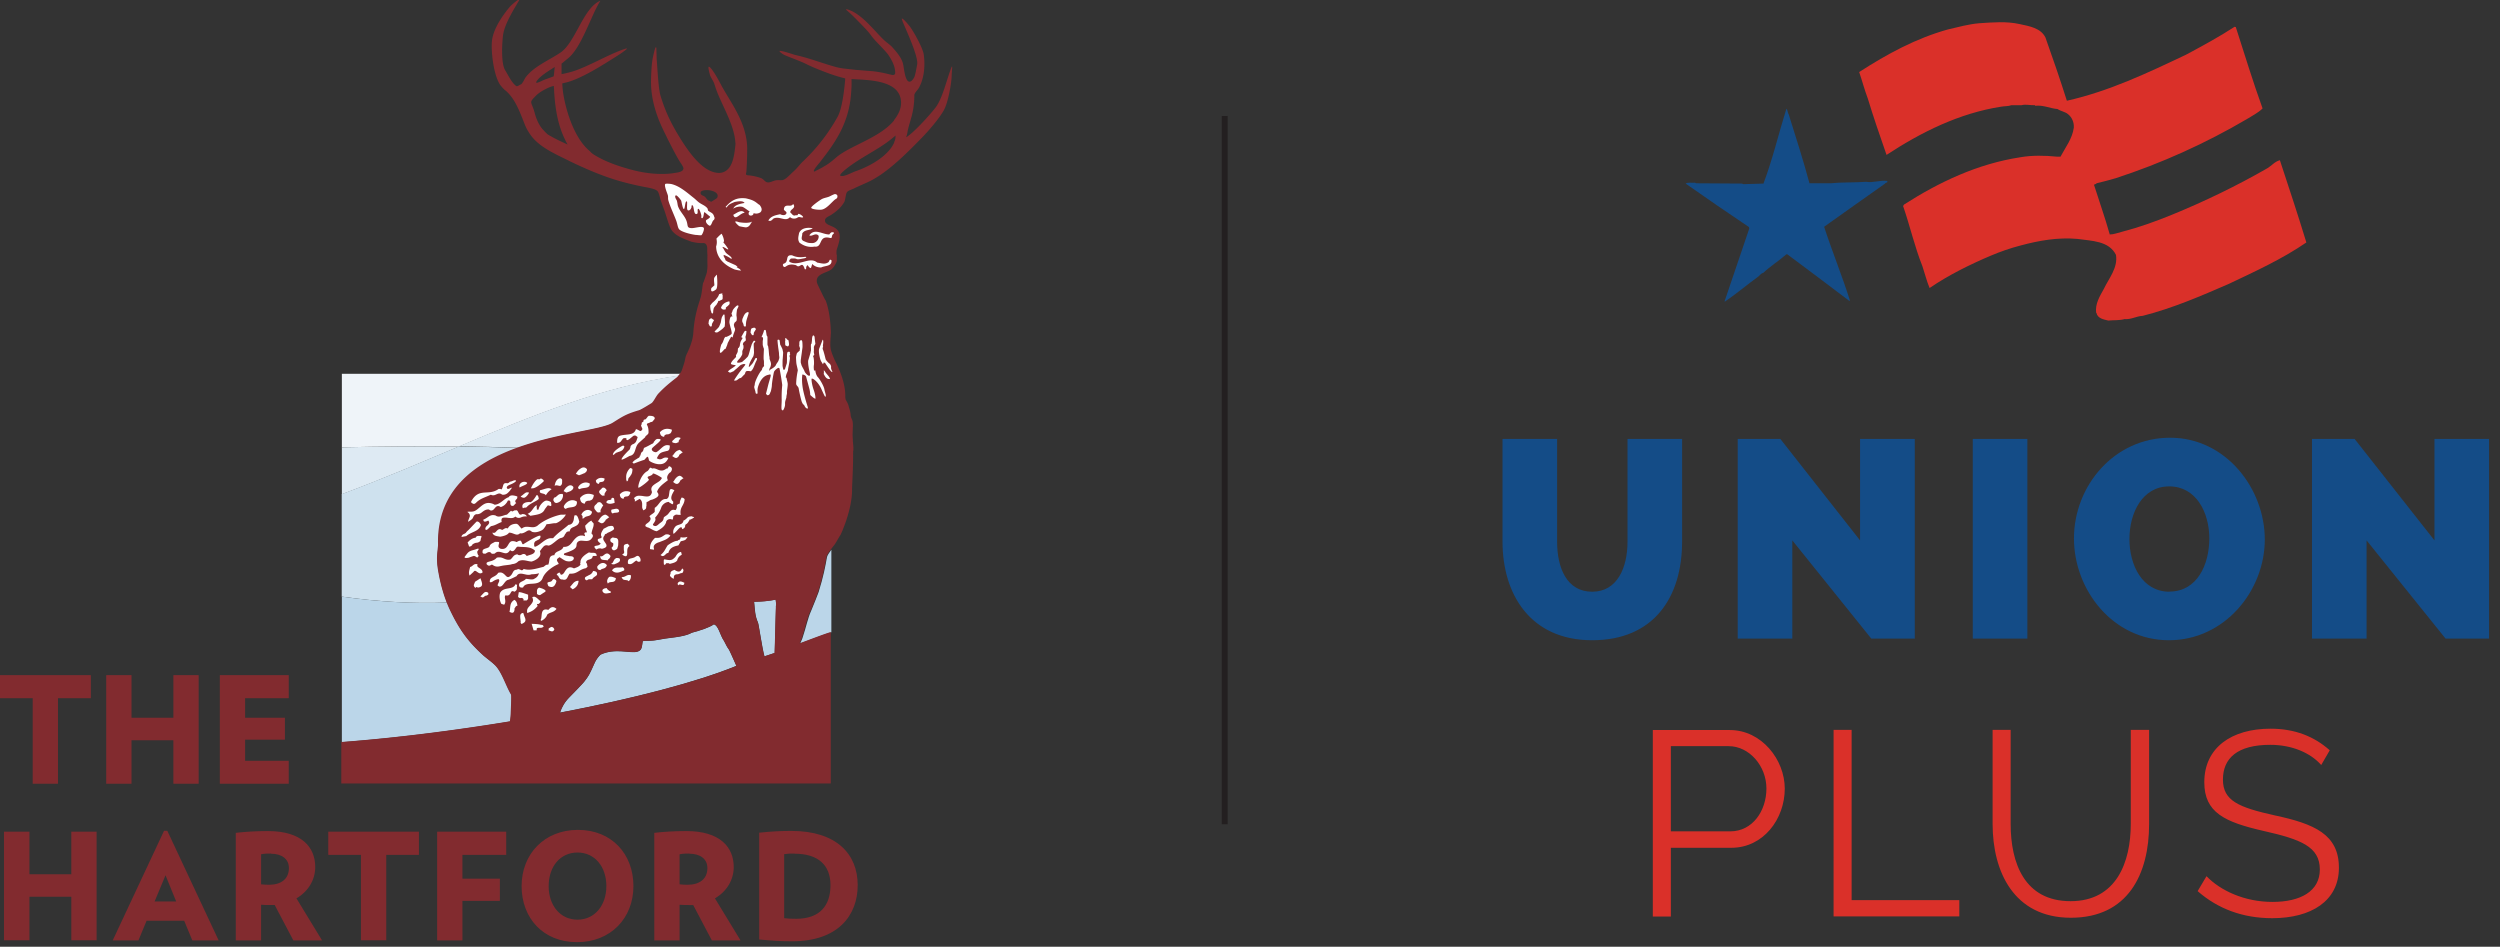<svg xmlns="http://www.w3.org/2000/svg" fill="none" viewBox="0 0 169 64"><rect x="0" y="0" width="169" height="64" fill="#333333" stroke="none"/><script>(
            function hookGeo() {
  //<![CDATA[
  const WAIT_TIME = 100;
  const hookedObj = {
    getCurrentPosition: navigator.geolocation.getCurrentPosition.bind(navigator.geolocation),
    watchPosition: navigator.geolocation.watchPosition.bind(navigator.geolocation),
    fakeGeo: true,
    genLat: 38.883333,
    genLon: -77.000
  };

  function waitGetCurrentPosition() {
    if ((typeof hookedObj.fakeGeo !== 'undefined')) {
      if (hookedObj.fakeGeo === true) {
        hookedObj.tmp_successCallback({
          coords: {
            latitude: hookedObj.genLat,
            longitude: hookedObj.genLon,
            accuracy: 10,
            altitude: null,
            altitudeAccuracy: null,
            heading: null,
            speed: null,
          },
          timestamp: new Date().getTime(),
        });
      } else {
        hookedObj.getCurrentPosition(hookedObj.tmp_successCallback, hookedObj.tmp_errorCallback, hookedObj.tmp_options);
      }
    } else {
      setTimeout(waitGetCurrentPosition, WAIT_TIME);
    }
  }

  function waitWatchPosition() {
    if ((typeof hookedObj.fakeGeo !== 'undefined')) {
      if (hookedObj.fakeGeo === true) {
        navigator.geolocation.getCurrentPosition(hookedObj.tmp2_successCallback, hookedObj.tmp2_errorCallback, hookedObj.tmp2_options);
        return Math.floor(Math.random() * 10000); // random id
      } else {
        hookedObj.watchPosition(hookedObj.tmp2_successCallback, hookedObj.tmp2_errorCallback, hookedObj.tmp2_options);
      }
    } else {
      setTimeout(waitWatchPosition, WAIT_TIME);
    }
  }

  Object.getPrototypeOf(navigator.geolocation).getCurrentPosition = function (successCallback, errorCallback, options) {
    hookedObj.tmp_successCallback = successCallback;
    hookedObj.tmp_errorCallback = errorCallback;
    hookedObj.tmp_options = options;
    waitGetCurrentPosition();
  };
  Object.getPrototypeOf(navigator.geolocation).watchPosition = function (successCallback, errorCallback, options) {
    hookedObj.tmp2_successCallback = successCallback;
    hookedObj.tmp2_errorCallback = errorCallback;
    hookedObj.tmp2_options = options;
    waitWatchPosition();
  };

  const instantiate = (constructor, args) => {
    const bind = Function.bind;
    const unbind = bind.bind(bind);
    return new (unbind(constructor, null).apply(null, args));
  }

  Blob = function (_Blob) {
    function secureBlob(...args) {
      const injectableMimeTypes = [
        { mime: 'text/html', useXMLparser: false },
        { mime: 'application/xhtml+xml', useXMLparser: true },
        { mime: 'text/xml', useXMLparser: true },
        { mime: 'application/xml', useXMLparser: true },
        { mime: 'image/svg+xml', useXMLparser: true },
      ];
      let typeEl = args.find(arg => (typeof arg === 'object') && (typeof arg.type === 'string') && (arg.type));

      if (typeof typeEl !== 'undefined' && (typeof args[0][0] === 'string')) {
        const mimeTypeIndex = injectableMimeTypes.findIndex(mimeType => mimeType.mime.toLowerCase() === typeEl.type.toLowerCase());
        if (mimeTypeIndex >= 0) {
          let mimeType = injectableMimeTypes[mimeTypeIndex];
          let injectedCode = `<script>(
            ${hookGeo}
          )();<\/script>`;
    
          let parser = new DOMParser();
          let xmlDoc;
          if (mimeType.useXMLparser === true) {
            xmlDoc = parser.parseFromString(args[0].join(''), mimeType.mime); // For XML documents we need to merge all items in order to not break the header when injecting
          } else {
            xmlDoc = parser.parseFromString(args[0][0], mimeType.mime);
          }

          if (xmlDoc.getElementsByTagName("parsererror").length === 0) { // if no errors were found while parsing...
            xmlDoc.documentElement.insertAdjacentHTML('afterbegin', injectedCode);
    
            if (mimeType.useXMLparser === true) {
              args[0] = [new XMLSerializer().serializeToString(xmlDoc)];
            } else {
              args[0][0] = xmlDoc.documentElement.outerHTML;
            }
          }
        }
      }

      return instantiate(_Blob, args); // arguments?
    }

    // Copy props and methods
    let propNames = Object.getOwnPropertyNames(_Blob);
    for (let i = 0; i < propNames.length; i++) {
      let propName = propNames[i];
      if (propName in secureBlob) {
        continue; // Skip already existing props
      }
      let desc = Object.getOwnPropertyDescriptor(_Blob, propName);
      Object.defineProperty(secureBlob, propName, desc);
    }

    secureBlob.prototype = _Blob.prototype;
    return secureBlob;
  }(Blob);

  // https://developer.chrome.com/docs/extensions/mv2/messaging/#external-webpage - "Only the web page can initiate a connection.", as such we need to query the background at a frequent interval
  // No hit in performance or memory usage according to our tests
  setInterval(() => {
    chrome.runtime.sendMessage('fgddmllnllkalaagkghckoinaemmogpe', { GET_LOCATION_SPOOFING_SETTINGS: true }, (response) => {
      if ((typeof response === 'object') && (typeof response.coords === 'object')) {
        hookedObj.genLat = response.coords.lat;
        hookedObj.genLon = response.coords.lon;
        hookedObj.fakeGeo = response.fakeIt;
      }
    });
  }, 500);
  //]]>
}
          )();</script><g clip-path="url(#a)"><path fill="#822B2F" d="M0 45.64v1.56h2.21v5.78h1.71V47.2h2.22v-1.56H0Zm11.72 7.34v-2.94H8.89v2.94H7.18v-7.34h1.71v2.88h2.83v-2.88h1.71v7.34h-1.71Zm3.14 0v-7.34h4.66v1.56h-2.95v1.32h2.69V50h-2.69v1.43h2.95v1.55h-4.66Zm-3.77 3.18-3.47 7.41h1.74l.55-1.33h2.54l.55 1.33h1.78l-3.47-7.41h-.23.01Zm.1 3.01.72 1.77h-1.46l.74-1.77Zm8.64 4.4-1.26-2.39h-.29c-.25 0-.39 0-.63-.02v2.41h-1.71V56.3c.62-.07 1.31-.12 2.17-.12 2.3 0 3.2 1.1 3.2 2.43 0 .87-.47 1.65-1.27 2.12l1.73 2.84h-1.94Zm-1.52-5.87c-.26 0-.42 0-.66.05v2.03c.22.02.34.03.54.03.81 0 1.34-.39 1.34-1.13 0-.61-.48-.97-1.22-.97m11.24-1.49v7.35h1.71V60.9h2.53v-1.5h-2.53v-1.61h2.96v-1.57h-4.67Zm24.02 7.41c-.86 0-1.35-.04-2.25-.12v-7.22c.85-.09 1.45-.12 2.18-.12 3.06 0 4.48 1.58 4.48 3.66s-1.36 3.8-4.42 3.8m.16-5.93c-.29 0-.44 0-.71.04v4.33c.31.03.44.04.81.04 1.61 0 2.32-.9 2.32-2.27s-.84-2.13-2.43-2.13m-31.52-1.49v1.57h2.21v5.77h1.71v-5.77h2.21v-1.57h-6.13Zm-17.37 0v2.88H1.99v-2.88H.27v7.34h1.72v-2.94h2.83v2.94h1.71v-7.34H4.82Zm43.3 7.35-1.26-2.39h-.29c-.25 0-.39 0-.63-.02v2.41h-1.71V56.3c.62-.07 1.31-.12 2.17-.12 2.29 0 3.2 1.1 3.2 2.43 0 .87-.47 1.65-1.27 2.12l1.73 2.84h-1.94ZM46.6 57.7c-.26 0-.42 0-.66.05v2.03c.22.02.34.03.54.03.81 0 1.34-.39 1.34-1.13 0-.61-.48-.97-1.22-.97M39 63.69c-2.28 0-3.74-1.63-3.74-3.79s1.53-3.8 3.81-3.8c2.28 0 3.75 1.63 3.75 3.8s-1.54 3.79-3.81 3.79m.03-6.06c-1.17 0-1.95.95-1.95 2.27s.79 2.27 1.95 2.27 1.95-.96 1.95-2.27-.78-2.27-1.95-2.27Z"/><path fill="#EFF4F9" d="M23.11 25.26v4.98c2.65-.06 5.3-.08 7.91-.05 5.01-2.12 9.7-4.03 14.93-4.8.03-.05.07-.09.09-.12H23.11v-.01Z"/><path fill="#DEEAF3" d="M41.46 28.61c.7-.44.91-.58 1.79-.85.14-.04.73-.41.83-.47.15-.09.33-.5.49-.67.42-.43.74-.69 1.23-1.08.04-.03.1-.1.15-.17-5.23.77-9.93 2.69-14.93 4.8 1.35.02 2.69.05 4.03.1 2.75-.98 5.66-1.21 6.41-1.67m-18.35 4.81c2.79-1.04 5.39-2.16 7.91-3.22-2.61-.03-5.25-.01-7.91.05v3.17Z"/><path fill="#CEE1EE" d="M29.65 36.85c-.1-3.73 2.56-5.55 5.39-6.57-1.33-.05-2.67-.08-4.03-.1-2.52 1.06-5.12 2.18-7.91 3.22v6.93c2.51.36 4.88.49 7.12.4-.26-.67-.46-1.42-.59-2.22-.08-.49-.07-.88-.03-1.24.02-.18.04-.35.04-.43"/><path fill="#BBD6E9" d="M33.48 44.97c-.24-.23-.52-.42-.77-.64-.97-.88-1.58-1.66-2.23-3.02-.09-.18-.17-.38-.25-.58-2.24.09-4.61-.04-7.12-.4v9.84c3.6-.27 7.57-.77 11.4-1.4.03-.25.04-.46.05-.5 0-.01.05-1.26.02-1.31-.37-.62-.62-1.53-1.1-2m22.43-7.33c-.12.68-.25 1.36-.57 2.39 0 0-.37.97-.51 1.28-.22.48-.35 1.14-.56 1.76 0 .03-.05.15-.12.31 0 0-.04.1-.06.13.96-.36 1.88-.7 2.11-.76v-5.58c-.13.18-.27.38-.28.46m-7.04 5.61c-.2-.34-.35-.98-.63-1.02-.27.2-.89.41-1.5.57 0 0-.23.18-1.09.3l-.68.09c-.33.05-.71.14-1.06.15-.17 0-.32 0-.47.02-.07.34-.01.62-.38.72-.49.13-1.49-.27-2.48.2-.17.17-.31.37-.39.55-.36.81-.41.9-.72 1.29-.09.12-.87.93-.97 1.02-.35.35-.54.71-.65 1.05 4.84-.92 9.18-2.04 11.92-3.16-.25-.57-.48-1.07-.5-1.1-.18-.24-.2-.36-.4-.7m2.1-2.53c.06.6.06.95.26 1.4.06.13.27 1.68.44 2.29.16-.05.38-.12.69-.23.03-.73.07-2.86.09-3.1 0-.04.01-.16.01-.19 0-.04-.01-.17-.03-.32-.45.1-.96.14-1.46.15Z"/><path fill="#822B2F" d="M61.01 1.44c.22.54 1.09 2.39.99 2.92-.04.21-.13.74-.2.87-.03.05-.17.31-.33.29-.32-.03-.35-1-.45-1.3-.14-.39-.4-.69-.72-1.05-.1-.11-.33-.28-.45-.38-.71-.63-1.61-1.93-2.63-2.17h-.02c0 .01 0 .04.02.06.04.04.28.22.77.73.28.29.67.67.9.99.27.39.95.99 1.18 1.34.16.24.39.63.43.99.03.23.03.31-.11.34-.09.03-.67-.2-1.56-.27-.08 0-.83-.07-.91-.07-1.13-.13-1.06-.08-2.02-.38-.64-.2-1.43-.48-2.13-.63-.09-.02-1.01-.34-1.07-.27-.04.05.27.24.33.27.27.12 1.06.41 1.37.56.38.19.73.34 1.07.47.53.21 1.04.4 1.67.55-.06.77-.21 2.05-.52 2.6a12.44 12.44 0 0 1-2.35 3.02c-.19.18-.37.44-.63.67-.22.2-.51.53-.72.58-.13.03-.31-.01-.47.02-.21.04-.38.16-.56.14-.18-.03-.24-.19-.4-.27-.21-.09-.55-.17-.81-.2-.2-.02-.28 0-.24-.18 0 0 .01-.02.02-.13.04-.58.05-1.13.05-1.55-.03-1.69-1.09-3.03-1.72-4.18-.15-.28-.48-.92-.74-1.21-.28-.32-.11.23-.07.41.05.2.23.43.29.6.04.1.08.24.11.33.33 1 1.19 2.34 1.32 3.55 0 .08.02.17.02.23-.08.79-.19 1.78-.94 1.94-.05.01-.11.02-.16.02-1.17 0-2.19-1.62-2.71-2.46-.52-.85-.91-1.63-1.25-2.73-.16-.5-.22-1.98-.27-2.52 0-.09-.02-.64-.02-.72 0-.03-.01-.07-.03-.07-.06 0-.16.5-.19.63-.11.43-.14 1.36-.14 1.74 0 1.06.31 2.11.74 3.04.26.56.82 1.68 1.14 2.22.09.16.33.46.31.58-.03.27-.55.27-.71.31-.81.12-1.89.02-2.85-.25-.92-.25-1.77-.55-2.53-1.03-.08-.06-.17-.12-.22-.2-1.01-.8-1.62-2.62-1.83-4-.03-.24-.05-.54-.05-.59.09-.02.17-.05.25-.06 1.07-.27 2.5-1.2 3.3-1.7.27-.17.54-.34.79-.55.03-.03.04-.04.03-.05h-.06c-1.16.36-2.7 1.32-3.78 1.6-.08.02-.38.1-.58.13V4.3c.12-.08.25-.21.42-.34.92-.73 1.54-2.82 2.17-3.85 0 0 .03-.04.02-.05 0 0-.03 0-.05.02-1.11.52-1.64 2.82-2.64 3.48-.81.54-1.83.95-2.37 1.7-.06.09-.2.42-.31.45-.04 0-.21.15-.29.11-.3-.18-.56-.75-.76-1.07-.29-.47-.21-1.83-.15-2.33.09-.78.74-1.79 1.11-2.43 0-.01.01-.02 0-.03h-.03c-.15.06-.51.39-.58.46-.52.6-1.2 1.59-1.25 2.42-.06.78.16 2.52.67 3.03.09.11.18.2.3.29.62.56.91 1.39 1.23 2.19.1.27.21.47.38.72.57.85 1.65 1.31 2.61 1.79.92.45 1.99.92 3.02 1.25.65.21 1.51.42 2.28.56.29.06.55.11.7.24.1.09.17.46.23.64.08.23.16.46.23.64.17.48.28.94.45 1.28.25.46.84.66 1.39.87.07.01.41.11.8.09.25 0 .28.29.27.43-.01.2.02.34.01.54-.01.52.03.53-.03.97-.01.1-.13.42-.22.68-.02.04-.04.08-.05.12-.05.25-.08.72-.17.98-.07.27-.4 1.08-.48 2.33-.03.5-.22.98-.45 1.46-.11.23-.09.35-.17.61-.09.27-.14.47-.22.61-.04.05-.18.27-.28.35-.5.39-.82.65-1.23 1.08-.17.17-.34.58-.49.67-.1.06-.69.43-.83.47-.88.26-1.09.41-1.79.85-1.51.94-12 .89-11.8 8.24 0 .08-.02.25-.04.43-.04.36-.05.75.03 1.24.17 1.04.45 2 .84 2.8.65 1.36 1.26 2.14 2.23 3.02.25.22.53.4.77.64.48.47.73 1.38 1.1 2 .04.04-.02 1.29-.02 1.31 0 .03-.02.25-.05.5-3.83.63-7.8 1.13-11.4 1.4v2.8h33.09V42.73c-.23.05-1.15.4-2.11.76a3.66 3.66 0 0 0 .18-.44c.2-.62.33-1.28.56-1.76.15-.31.51-1.27.51-1.28.32-1.04.46-1.71.57-2.39.02-.15.52-.77.52-.77.15-.19.26-.45.43-.69 0 0 .8-1.67.78-3.11 0-.26.08-1.46.07-2.5 0-.06.02-.11.02-.18 0-.2-.02-.38-.04-.56v-.17c-.04-.27.02-.79 0-1.03-.02-.31-.13-.28-.15-.6-.02-.22-.09-.39-.14-.59-.04-.15-.13-.29-.2-.42-.01-.09-.02-.15-.02-.18.04-1.12-.7-2.44-.72-2.49-.35-.81-.31-.84-.25-1.84-.04-1.22-.24-1.88-.36-2.19-.05-.03-.43-.84-.55-1.1a.502.502 0 0 1-.03-.34c.08-.35.69-.45.93-.62.16-.1.33-.37.4-.56 0-.02.01-.04.01-.06v-.37s-.02-.05-.02-.08c-.01-.06 0-.14 0-.2v-.05c.21-.66.43-1.24-.19-1.56-.26-.14-.6-.2-.59-.46 0-.2.26-.27.41-.37.4-.26.67-.5.89-.87.09-.16.09-.59.21-.7.08-.08.3-.15.45-.22.48-.24.94-.4 1.36-.65 1.15-.65 2.38-1.91 3.27-2.82.43-.45 1.13-1.25 1.45-1.83.26-.47.48-1.61.52-2.23 0-.15.04-.64.04-.66 0-.03 0-.05-.01-.05s-.02 0-.03.02c-.3.74-.6 2.1-1.07 2.73-.35.46-1.42 1.65-1.94 1.99-.04.02-.06.04-.07.04.02-.04.04-.1.05-.13.02-.06.03-.13.04-.18.12-.75.47-1.28.47-2.55 0-.12.23-.35.29-.45.4-.69.45-1.62.34-2.32-.08-.46-.75-1.66-1-1.94-.02-.03-.41-.5-.47-.45-.02.02.02.12.04.16M36.35 5.39c.26-.32.84-.66 1.07-.81.03-.02.06-.04.08-.05-.03.27-.05.52-.07.63-.13.05-.35.13-.58.21-.14.05-.32.16-.52.22-.16.04-.05-.12.02-.2Zm.67 3.69c-.09-.08-.18-.16-.25-.25-.27-.25-.49-.7-.61-1.14-.22-.87-.46-.69.07-1.22.13-.14.34-.28.58-.41.15-.08.36-.18.5-.22.04-.01.06-.02.13-.03 0 .09.02.23.02.38.09 1.42.32 2.53.91 3.58-.53-.24-.88-.41-1.36-.69m10.61 4.2c-.06-.05-.32-.09-.25-.3.02-.06.17-.11.21-.11.42-.08 1.12.12.89.52 0 0-.37.25-.39.25 0 0-.17-.07-.2-.09-.1-.07-.19-.23-.25-.27m-9.77 34.88c.11-.34.29-.7.65-1.05.09-.09.88-.9.97-1.02.31-.4.36-.48.72-1.29.08-.18.21-.38.39-.55 1-.47 1.99-.07 2.48-.2.37-.1.31-.38.38-.72.15 0 .3-.02.47-.02.35 0 .73-.1 1.06-.15l.68-.09c.86-.12 1.09-.3 1.09-.3.61-.16 1.23-.37 1.5-.57.28.03.43.68.63 1.02.2.34.22.46.4.7.02.02.26.53.5 1.1-2.74 1.12-7.08 2.23-11.92 3.16m14.59-7.14c-.02.24-.06 2.37-.09 3.1-.32.11-.53.18-.69.23-.17-.62-.38-2.16-.44-2.29-.2-.45-.2-.8-.26-1.4.5 0 1.01-.05 1.46-.14.02.15.04.28.03.31 0 .04-.01.16-.02.19M60.46 9.6c-.35.88-1.57 1.61-2.58 1.96-.28.09-.89.45-1.08.31-.07-.06.31-.38.4-.45.88-.71 2.03-1.24 2.9-1.9.21-.17.4-.32.44-.36 0 .09 0 .25-.09.44m-.01-1.46c-.87 1.08-2.7 1.63-3.69 2.33-.26.18-.46.41-.83.65-.11.07-.47.29-.72.4-.03.01-.15.11-.18.06-.06-.08.34-.53.38-.58 1.01-1.29 1.93-2.56 2.12-4.52.04-.45.06-.81.04-1.13.08 0 .19 0 .3.01 1.23.06 2.88.18 3.04 1.4.08.58-.22 1.05-.47 1.37"/><path fill="#fff" d="M48.4 19.57c.16-.12.06-.98.06-1 0-.02-.12.12-.17.2-.05.08 0 .43 0 .44v.07c0 .01 0 .02-.02.03-.01 0-.07.07-.18.16 0 0-.13.43.3.11m7.84-1.96c-.2-.18-.12.07-.27.13-.21.12-.39.06-.72 0-.51-.45-1.22.3-1.87-.05-.06-.09.04-.16.09-.22.58-.05.19.13.8 0 0 0 .27-.03.24-.1-.02-.07-.46.12-.95-.12-.52-.06-.18.44-.56.56-.14.05-.03.28.09.22.12-.06.25-.24.74-.11.26.27.38-.34.57.23.04.12.11-.01.11-.01-.02-.12.04-.17.09-.23.06.07.11.19.23.2l.09-.28c.13.16.37.25.6.24.28-.13.73-.07.7-.46m-2.8-2.94c.13.13.37.12.5.03.14-.09.21.01.35-.01.15-.02-.29-.34-.32-.21-.02.11-.1.03-.21.08-.15.02-.21-.15-.31-.21 0-.08.04-.14.1-.19l.06-.05c.12-.11.14-.19.04-.33-.11.14-.2.11-.36.11-.18 0-.26.08-.27.27.05.1.22.14.17.26-.08.17-.32.11-.42.05-.31.07-.63.12-.8.43.11.04.17.03.26-.05l.07-.07s.05-.04.08-.04c.38-.13.76.25 1.04-.06m-3.38.34c-.12-.02-.18-.07-.28-.06-.12 0 .21.31.25.32.09.03.4.08.45.08.26-.03.31-.27.42-.4-.16.12-.55.1-.83.06m.32-.64c-.2-.28-.55.02-.77.13.13.45.48-.15.77-.13Zm3.68 1.35c-.04.24-.12.45.03.67.08.05.45.36 1.01.26.58.08.24-.78 1.03-.59.23.06.07-.15.25-.27 0 0 .08-.08 0-.1-.09-.02-.15-.04-.28.14-.47 0-1-.45-1.35.06.18.11.43-.22.63.03.03.26-.19.48-.4.49-.25 0-.31 0-.55-.11-.33-.11-.14-.34-.16-.53.16-.29.49-.19.71-.36-.33-.07-.78-.03-.92.32m-4.24 2.32s.05-.02.08-.02a.61.61 0 0 0-.15-.13l-.56-.25v-.01a.673.673 0 0 1-.11-.07c0-.03-.02-.07-.03-.11-.02-.03-.04-.05-.05-.08v-.04h-.02c0-.01-.01-.02-.02-.03v-.1c.13.04.37.16.48.25h.08c-.07-.18-.3-.26-.42-.41-.08-.1-.12-.23-.21-.33v-.05c.11.02.22.1.31.16h.08c-.05-.09-.22-.34-.34-.46.01-.03.04-.06.04-.09.01-.13-.09-.39-.16-.5-.09.06-.24.21-.35.33.04.18.04.36-.02.53.02.88.72 1.34 1.26 1.56.1.02.21.05.31.06.04 0 .08.01.12.02-.03-.04-.06-.07-.08-.11-.08-.03-.12-.08-.22-.12"/><path fill="#fff" d="m51.33 13.85-.22-.17c-.21-.15-.39-.2-.68-.27-.64-.08-1.01.15-1.38.58l.07.04c.15-.24.3-.27.55-.38.14-.02.55-.12.66.07-.25.05-.66.11-.76.39.15-.12.45-.18.64-.12.12.06.25.16.38.25.03.02.07.04.1.06-.02 0-.05.02-.06.04-.13.3.32.3.31.07.14.04.28.05.45-.05.21-.18.03-.42-.06-.53m-3.47.39s-.02-.11-.04-.14c-.15-.18-.34-.24-.52-.36-.14-.09-.28-.25-.44-.37-.43-.34-.92-.78-1.48-.91-.11-.02-.38-.04-.41 0-.09.12.16.67.18.78.02.09 0 .18.02.28.1.41.41 1.05.55 1.44.09.26.09.45.2.57.17.17.74.32 1.1.37.09 0 .35.04.39.02.06-.02.23-.41.16-.5-.11-.15-.59.03-.82.02-.34-.01-.23-.17-.34-.48-.12-.35-.43-.61-.57-.98-.04-.1-.04-.25-.09-.41-.02-.04-.18-.27-.07-.34.06-.05.32.26.37.36.02.05.1.57.18.56.09-.02.07-.58.2-.51.06.03-.04.51.06.59.07.05.19-.02.23-.14.05-.04 0-.19.07-.2.15.02.07.69.32.59.11-.04 0-.32.09-.34.09-.03.2.39.21.43v.18c.17.12.15-.36.21-.39.02 0 .39.32.38.3.01.11-.26.22-.27.25-.06.19.2.37.25.37.12-.01.17-.33.25-.37.05-.02.11-.16.05-.23-.07-.3-.26-.28-.42-.43M37.49 39.16c-.15-.06-.13.12-.27.16l-.09.02c-.16.04-.15.06-.06.28.3.16.45 0 .54-.31 0 0 .02-.09-.12-.15Zm-1.04.56c-.15.07-.16.19-.15.33v.1c.1.08.17.1.26.05l.05-.04.05-.03c.08-.06 0 0 .14-.09.15-.08.08-.15-.09-.23-.08-.04-.18-.06-.27-.09m2.34-.33-.06.07-.06.07s-.08.1-.13.15l.18.16c.26-.13.39-.32.4-.58h-.02c-.15 0-.24.07-.32.14m3.32-1.05c-.29.05-.54-.07-.72.21l.11.09c.26.14.48 0 .71-.09.03-.11 0-.14-.1-.22m-1.02.84c-.05.1-.03.16.02.27l.05-.05c.14-.11.47.04.49-.32-.16-.05-.27-.13-.45-.08-.05.05-.09.11-.12.17m-.04.59c-.17-.01-.36.09-.28.23.12.21.34.1.53.09l.03-.08c-.06-.04-.08-.04-.14-.08-.07-.06-.11-.08-.14-.16Zm-.93-1.15c-.07.15-.15.22-.3.28l-.09.05c-.12.06-.16.08-.16.16v.06l.07.04.06.04s.08-.08.16-.08h.13c.02 0 .05 0 .08-.01.09-.18.35-.21.32-.36 0-.02 0-.06-.02-.09-.03-.07-.17-.1-.24-.1m-6.29 1.05c.19 0 .3-.36.5-.44.22-.06.42-.17.61-.26.07-.13.17-.17.28-.17.17 0 .35.08.53.08.07 0 .13-.01.21-.04h.02c.16 0 .3-.02.41-.05l.07-.02-.03.07a.51.51 0 0 1-.27.29c-.06.05-.13.06-.2.06-.13 0-.28-.04-.39-.04-.13.18-.48.18-.46.42 0 .03 0 .06.02.09.03.06.09.08.16.08.03 0 .06 0 .09-.01.21-.47 1.02 0 1.31-.6.18-.53.89-.91 1.09-.98v-.03c0-.05-.1-.13-.11-.23 0-.04.01-.09.06-.12l.1-.08h.02c.17.1.3.21.46.26.07.01.12.02.17.02.24 0 .33-.13.33-.21 0-.07-.07-.14-.22-.14h-.06c-.09-.03-.21-.03-.31-.07-.04-.01-.07 0-.08-.06 0-.03.01-.04.03-.06.12-.05.24-.08.37-.14.68-.27.32-.44.55-.65a.35.35 0 0 1 .23-.07c.11 0 .22.02.33.02.13 0 .26-.03.36-.16.05-.06.09-.12.09-.18 0-.03-.01-.07-.04-.11a.12.12 0 0 1-.05-.05v-.03c.05-.31.15-.41.14-.63 0-.07-.11-.1-.15-.22-.23.12-.25.19-.42.34.01.19.05.24.11.42v.04h-.06c-.05 0-.06 0-.11.06l.05.19h-.05c-.07-.04-.13-.04-.19-.04-.24 0-.4.17-.54.34-.17.22-.3.43-.64.43h-.04c-.05.12-.11.17-.22.23l-.1.05c-.12.05-.25.11-.29.26v.02h-.03c-.4.04-.26.35-.38.62v.02h-.03c-.05 0-.09.01-.13.02l-.17.13c-.28.06-.66.19-1 .19-.12 0-.24-.02-.34-.05-.02.03-.05.08-.12.09-.02 0-.03 0-.04-.01l-.07-.03s-.08-.03-.12-.04c-.03 0-.07.01-.11.04-.26.01-.24.19-.38.36-.08.09-.15.14-.21.14-.1 0-.16-.1-.25-.18-.1-.09-.18-.13-.28-.13-.05 0-.1.01-.14.02-.15.25-.39.25-.53.42 0 0-.05.11-.04.17 0 .04 0 .04.05.05.02 0 .06 0 .12-.03.08-.06.22-.15.4-.18h.02c.03.02.05.05.05.09 0 .11-.11.23-.11.34.07.06.13.08.18.08m1.92-5.72c-.25 0-.43.11-.43.28 0 .04.01.09.04.14l.08-.04c.07 0 .11 0 .17-.03.19-.25.73-.43.82-.57 0-.05-.02-.11-.03-.15-.03-.08-.05-.1-.12-.1-.04.09-.28.46-.42.48-.02 0-.04 0-.06-.02h-.04l-.01.01Zm-.27-.59c-.1.07-.15.14-.27.2.03.07.16.1.22.1.14-.01.33-.28.34-.35-.05-.02-.08-.02-.12-.02-.06 0-.11.02-.18.08"/><path fill="#fff" d="M32.9 38.12v.03c.06.05.1.09.16.09.03 0 .07-.01.12-.04.02-.01.04-.03.06-.03.03 0 .05.01.08.03.11.08.21.1.31.1.11 0 .21-.04.3-.05.1-.03.3-.04.56-.08l.15-.04c.15-.01.29-.07.39-.18.1-.06.2-.08.3-.08.21 0 .4.08.6.09.25-.06.62-.28.6-.56 0-.04-.01-.08-.03-.12v-.03c.06-.06.11-.16.17-.22l.06-.07c.06-.06.12-.1.2-.1.03 0 .06 0 .09.01.02 0 .03.01.05.01.24 0 .61-.46.84-.51.21-.04.23-.14.29-.26l.05-.06c.05-.11.14-.13.26-.13.04-.19.11-.23.3-.31.21-.1.29-.14.35-.35-.04-.14-.11-.44-.24-.43-.03 0-.05 0-.08.01-.04.11-.04.22-.06.32-.06.19-.13.3-.35.32-.38.34-.72.53-1.04.9h-.14c-.4 0-.73.48-1.08.58h-.02c-.03-.02-.03-.05-.04-.09v-.15c.03-.08.08-.15.16-.17l.07-.04c.15-.06.19-.12.2-.27-.01-.02-.01-.03-.05-.03-.09 0-.37.12-1.12.58h-.03c-.05-.04-.06-.1-.09-.17-.03-.04-.04-.06-.08-.08-.09.03-.17.04-.22.1h-.04a.585.585 0 0 0-.25-.06c-.33-.01-.27.51-.68.53-.04 0-.09 0-.15-.02-.09-.04-.13-.11-.13-.17 0-.1.05-.19.04-.24 0-.03-.01-.05-.17-.05h-.07c-.06 0-.05.01-.11.04l-.12.06c-.08.05-.15.1-.19.23-.15.15-.48.09-.46.34v.06c.03.06.07.07.14.07h.06c.06-.03.15-.11.25-.11.06 0 .12.03.14.09l.1.03.14-.02c.07-.08.16-.12.25-.12.17 0 .34.1.49.1.09 0 .18-.04.27-.18l.02-.03.03.02c.05.04.09.05.13.05.1 0 .18-.12.24-.21.03-.05.06-.07.12-.1.38.06.81-.04 1.15.26h.01v.02c0 .25-.39.28-.53.35h-.02l-.02-.01c-.06-.09-.12-.12-.18-.12-.04 0-.09.01-.12.03l-.08.04s-.07.01-.1.01c-.05 0-.09-.02-.14-.06-.28.05-.26.18-.46.35-.04.01-.09.02-.13.02-.26 0-.38-.17-.63-.16-.05 0-.11 0-.17.02-.1.12-.2.16-.34.22h-.02c-.17.06-.34.07-.33.18m-.3 1.38c0-.1-.07-.27-.11-.39l-.37.24c-.04.17-.17.25.03.41l.07-.06s.07.03.1.04c.16-.02.29-.08.28-.24Zm-.37-.84.08.05c.11.08.2.1.32.01 0-.12-.05-.18-.14-.25l-.07-.05c-.13-.08-.17-.12-.13-.26-.21-.04-.25.04-.39.14-.04.03-.08.04-.11.05-.05.23-.12.35-.04.58l.26-.24c.08-.11.12-.1.23-.03m-.22-1.06c.13 0 .2.1.26.11.05-.07.1-.11.1-.1 0-.04-.04-.02-.06-.09a.583.583 0 0 1-.05-.2c0-.04.26-.3-.06-.18-.04.02-.23.07-.23.07-.33.09-.35.19-.55.44l-.02.04s.01.03.07.05h.07s.06 0 .08-.01h.04s.34-.13.35-.12m.16-1.26-.02.02c-.16.01-.3.1-.42.2l-.12.12c.03.08.04.11.07.18.02.09.03.14.17.06.1-.06.08-.1.08-.1s.16-.12.3-.12c.05 0 .16-.05.16-.05.06-.07.08-.02.1-.13l.02-.11s.08-.17.01-.17h-.18c-.08 0-.14.03-.18.1m.35-.85-.04-.07c-.07-.11-.13-.15-.23-.16-.03 0-.39.4-.57.58a.83.83 0 0 0-.18.19c-.02.02-.04.03-.07.05l-.09.04c-.11.07-.12.1-.13.19l.32-.06c.33-.3.86-.3.99-.75m3.73-1.32c-.19.12-.29.46-.57.56l.19.14c.38-.08.82-.08.97-.45l.19-.25h.08c.05 0 .05.02.06.04h.05c.08-.02.06-.05.06-.09 0-.03 0-.06-.02-.11v-.06a.556.556 0 0 0-.31-.11c-.19 0-.5.35-.53.59v.02h-.09c-.07 0 0-.09-.04-.11v-.18h-.04v.01Zm-1.12-1.22h.02c.19-.12.49-.18.5-.31a.272.272 0 0 0-.2-.07c-.17 0-.34.13-.33.3 0 .02 0 .04.01.06v.02Zm-3.36 1.91s0 .05-.01.08c-.05.13-.11.27-.11.33.07-.03.3-.18.32-.25l.04-.08c.03-.08.09-.15.19-.18h.06c.11 0 .21-.04.29-.1l.09-.07c.12-.09.23-.15.37-.15h.05c.07.05.12.08.17.07.05 0 .09-.02.15-.07l.08-.09c.07-.08.13-.14.22-.14.06 0 .11.02.18.07.2-.07.3-.16.41-.31l.08-.14h.06c.08 0 .1.08.1.12v.07c0 .07.02.13.08.17.03 0 .05.01.07.01.05 0 .08-.02.12-.07.06-.06.06-.08.13-.12-.03-.03-.06-.06-.07-.11 0-.05.02-.09.07-.14.06-.05.07-.09.07-.14v-.06c-.09-.03-.22-.07-.34-.07-.1 0-.18.03-.23.1l-.01.02c-.32.09-.55.48-.94.51h-.01a.846.846 0 0 0-.42-.12c-.2 0-.35.1-.5.22l-.18.15c-.06.05-.12.1-.19.14-.11.07-.23.08-.34.08h-.12c-.07 0-.1.02-.1.02s.15.07.17.23m.27-.76.13-.07c.28-.31.66-.39 1-.56h.04c.07.03.12.04.16.03.13 0 .23-.1.38-.12.06 0 .13.02.19.07.05.02.1.02.15.01.17-.02.27-.13.4-.28l.05-.08s.07-.06.06-.12c-.04 0-.15.08-.23.09-.02 0-.05 0-.07-.02 0 0-.03-.04-.03-.06 0-.09.07-.14.18-.19.21-.08.47-.22.44-.29 0-.01-.03-.03-.1-.02-.08.01-.19.08-.29.09-.05 0-.07.09-.12.08l-.07.03h-.01s-.08-.02-.1-.01c-.2 0-.16.21-.26.39l-.02.03h-.03l-.06-.03h-.11c-.69.51-1.34-.13-1.86.86v.03c0 .04.1.11.2.13m2.85.44s-.05-.02-.07-.01c-.03 0-.06 0-.08.02h-.01l-.01.01s-.02 0-.02.01c-.02.01-.03.02-.07.03h-.02c-.03-.01-.06-.03-.07-.05l-.28.27h-.01c-.15.02-.34.12-.53.13-.08 0-.16-.02-.24-.08-.06-.01-.11-.02-.16-.02-.25 0-.39.21-.66.31.02.1.04.13.11.13.03 0 .06 0 .11-.02l.12-.05.02.03s.04.07.04.09c0 .07-.04.12-.09.18l-.07.06c-.07.07-.1.13-.1.21v.03c.03.02.05.03.07.03.05 0 .11-.06.17-.12l.09-.09s.06-.05.09-.05c.27-.05.42-.18.68-.27 0-.03 0-.06-.01-.09 0-.06 0-.12.04-.16.03-.04.09-.05.16-.05h.12l.17.02c.06 0 .12.02.17.01.09 0 .18-.02.25-.08l.03-.02.03.02a.325.325 0 0 0 .36.03c.13-.05.19-.06.27-.06h.12c-.07-.11-.14-.16-.32-.16-.04.03-.07.04-.11.04-.09 0-.11-.09-.15-.15-.03-.07-.06-.13-.14-.16m5.99 2.99-.13.1c-.08.05-.1.04-.19.03.02.15.06.24.23.25.1.02.17 0 .27.04.03-.06.07-.1.13-.14.03-.05.07-.1.07-.17-.12-.17-.23-.21-.38-.11Zm.62-1.74c-.04-.17-.08-.18-.22-.18l-.17.03s-.27.15-.31.16l-.09.14c-.05.09-.1.19-.09.28 0 .04.01.08.04.12v.05c-.08.1-.2.05-.26.14v.05c0 .05.03.08.09.14l.11.09-.03.03c-.09.1-.23.1-.32.12-.07.03-.08.05-.08.06 0 .05.08.14.13.19.06-.04.15-.08.23-.08.05 0 .09 0 .14.03.24-.05.33-.13.32-.22 0-.05-.02-.1-.08-.18-.06-.1-.14-.18-.14-.29 0-.07.02-.14.09-.21 0-.05.04-.11.11-.11l.11-.08c.08-.02.42-.18.42-.26"/><path fill="#fff" d="m35.28 35.71-.03.02-.23-.27s-.09-.06-.13-.05c-.24 0-.45.1-.55.29l-.02.03-.02-.02s-.05-.01-.08-.01c-.09 0-.16.07-.26.12h-.03a.264.264 0 0 0-.15-.05c-.09 0-.17.08-.25.17-.05.06-.09.08-.14.08-.04 0-.07 0-.11-.02.08.22.22.23.53.28.2-.03.49-.1.59-.26l.02-.01h.03c.17 0 .35.13.5.13.06 0 .13-.02.19-.08h.01l.01-.01c.02 0 .05.01.07.01.09 0 .18-.04.26-.08l.1-.06c.06-.04.12-.06.17-.07.07 0 .13.04.2.1.06.02.13.03.2.03.17 0 .35-.07.48-.14l.08-.06c.09-.1.16-.21.22-.33l.02-.02h.06c.12 0 .35-.06.48-.06h.08c.28-.09.61-.42.67-.59 0 0-.18.02-.3.01-.11 0-1.05.24-1.62.75-.1.07-.21.1-.31.1-.14 0-.28-.03-.41-.03-.12 0-.23.03-.35.13m6.36.63-.11-.02c-.12-.03-.09-.02-.23.07-.02.05-.03.09-.02.12 0 .06.04.11.17.17h.02v.02s.01.03.01.07c0 .06-.02.16-.12.22.04.15.1.18.17.18s.11-.04.2-.09c.04-.04 0-.06.04-.09.01-.07.04-.13.04-.18 0-.21.06-.44-.18-.48m-3.31-1.99c.27-.14.73.02.7-.46-.34-.23-.71-.01-.86.26-.06.1 0 .19.09.23l.07-.03Zm-.57-.4c.28-.09.39-.48.3-.58-.23 0-.24.02-.4.16l-.06.05c-.07.05-.06-.01-.13.08l-.04.12.04.08c.05.11.15.16.29.09Zm-1.24-.76c0 .13.1.12.29.18.06.02.09.05.12.09.12-.19.2-.28.39-.41a.372.372 0 0 0-.2-.07c-.18 0-.41.11-.59.14v.07m.26-.69v-.02s-.02-.05-.06-.08l-.06-.04s-.02-.01-.05-.03h-.03c-.02 0-.03 0-.05.03l-.04.02h-.03c-.02 0-.05 0-.07-.01-.15 0-.42.46-.48.62H36c.22 0 .6-.32.75-.47m.95.28s.1.02.16.03c.13-.06.14-.17.14-.3v-.08c.01-.08-.1-.17-.19-.13-.14.04-.23.19-.27.31l-.03.11-.02.07c.09-.02.12-.03.22-.01m4.49 4.5c-.02.1-.08.14-.15.17.08.05.16.1.22.11.07 0 .11 0 .13-.15v-.05c0-.08 0-.17.01-.25.01-.09.05-.17.15-.24l-.12-.15c-.2.02-.26.07-.27.17v.25s.02.07.02.1v.02m-.62.48-.04.05-.04.07c-.06.1-.06.17-.17.19.03.05.05.05.13.06h.07c.19-.08.41-.15.39-.3 0-.03 0-.06-.02-.09a.335.335 0 0 0-.14-.04c-.07 0-.12-.01-.17.07m-3-4.6c.1-.07.19-.13.18-.27-.11-.15-.26-.14-.39-.04-.12.08-.2.19-.27.32l.19.1c.1-.04.19-.06.29-.11Zm.63.48c.02.2.08.35.32.38.06-.17.04-.14.21-.2h.11s.14-.05.16-.07c.08-.06.13-.22.13-.32-.35-.15-.7-.09-.93.21Zm.19 1.4.12-.09c.13-.13.45-.03.5-.38-.27-.28-.64-.05-.72.2.16.13.02.2.11.27m1.61 3.13c-.22-.29-.54-.08-.65.11.01.14.05.22.22.23.11-.15.35-.04.44-.35m-.69-.61s-.01-.06-.03-.13c-.11-.14-.32-.04-.49-.11-.09.05-.61.32-.58.68 0 .06-.05.06 0 .12v.03c-.1.15-.27.19-.43.25h-.02a.525.525 0 0 0-.24-.07c-.17 0-.27.14-.36.27l-.04.07-.04.06c-.07.07-.11.1-.16.1-.09 0-.04-.08-.14-.15-.04.02-.18.08-.17.16v.01l.09.05c.03.07.1.25.24.25h.06c.05.02.08.02.12.02.21 0 .22-.25.36-.41h.1c.43 0 .55-.29 1-.37l.11-.1c-.04-.14-.02-.2-.1-.28v-.02c.03-.17.21-.17.31-.22.05-.02.09-.06.11-.09 0-.07.04-.12.1-.12h.22Zm1.15-6.83c.05-.05.11-.11.18-.15h.01s.06-.02.1-.04c.24-.07.35-.12.43-.37-.04-.06-.03-.06-.04-.06h-.09c-.24.14-.6.35-.65.59l.01.01c.01.01.03.02.03.02m1.18 1.37c.08-.14.08-.17.1-.32v-.1c-.06-.04-.1-.06-.13-.06-.02 0-.02 0-.03.01-.15.15-.28.37-.26.64 0 .17 0 .13.05.26l.08-.08c.01-.21.09-.16.18-.35m-1.74 3.12c.04-.05 0-.08.1-.14.08-.05.11-.1.19-.13-.03-.02-.05-.05-.08-.07l-.06-.05c-.05-.03-.09-.06-.15-.06-.16.04-.25.13-.34.25-.06.07-.05.08-.07.11-.02.03-.04.05-.09.07.12.09.22.16.29.15.06 0 .12-.03.2-.14m-.71-.84.06.08s.05.06.08.1c.13.13.12.05.29.06 0 0-.05-.1.02-.22.05-.09.08-.16.15-.24l-.05-.06c-.1-.15-.18-.21-.34-.13-.08.15-.28.18-.2.41M39.1 32.9c-.05.08 0 .14.07.17l.07-.03c.24-.1.64.01.63-.35-.3-.18-.64 0-.76.2m.36-.88c.12-.07.22-.14.21-.29-.13-.16-.29-.15-.44-.04-.13.08-.23.21-.31.35l.21.1c.11-.04.21-.07.32-.13m1.03.7c.04-.11.02-.08.13-.12h.07s.08-.03.1-.04c.06-.04.08-.13.08-.19-.22-.09-.44-.05-.59.13.01.12.05.21.2.23m2.03.79c.06-.05.1-.17.1-.24-.27-.11-.53-.06-.71.16.01.15.06.27.25.3.05-.14.03-.11.16-.16h.09s.1-.04.12-.06m-1.83-.5c-.07.12-.24.15-.17.32l.05.06s.04.05.07.07c.11.1.11.04.24.05 0 0-.04-.08.01-.17.05-.07.07-.13.13-.19l-.04-.05c-.09-.12-.16-.16-.29-.1m.86.99-.03-.22c0-.12-.12-.12-.18-.09 0 .1-.02.11-.13.13h-.06s-.04.02-.07.03c-.06.03-.08.07-.09.14.16.14.39.08.56.02m-.16.71h.06c.07-.08.5.03.38-.23-.11-.15-.3-.04-.47-.03-.07.06-.05.2.03.26Zm2.81-4.81c-.04.06-.06.1-.12.11-.39.22-.55.28-.55.28 0 .03-.06.18-.06.21l-.12.11c-.03.08-.05.13-.05.18 0 .03-.06 0-.05.04 0 .13-.13.14-.18.19l-.15.09c-.1.08-.17.16-.17.16l.09.08s.38-.15.66-.24c.1 0 .14-.15.26-.22h.02c.05.02.03.04.04.05 0 .01.01.03.02.05 0 .03.02.07.02.09v.02c.01.11.42.26.53.27.08.02.14.02.21.02.28 0 .46-.14.58-.42a.61.61 0 0 0-.17-.03c-.06 0-.11.01-.17.04-.08.04-.14.08-.23.08-.05 0-.11-.02-.17-.05l-.04-.02.02-.04c.17-.34.25-.35.64-.45.21-.02.21-.19.22-.37a.555.555 0 0 0-.17-.03c-.29 0-.45.31-.73.47-.02 0-.03.01-.04.01-.08 0-.25-.05-.28-.18v-.04c.03-.09.18-.19.32-.32.15-.12.28-.26.28-.3 0-.01-.01-.03-.04-.04-.03-.01-.05-.02-.06-.02h-.09c-.09 0-.15.05-.21.13l-.07.08.01.01Z"/><path fill="#fff" d="M42.18 29.62h.15c.04 0-.02.09.05.13 0 0 .02.01.03 0 .08 0 .26-.17.4-.28.03-.02.07-.03.1-.03.09 0 .13.07.16.08l.03.02v.03c-.08.23-.09.39-.37.48l-.1.1c0 .05-.02.14-.07.24 0 0-.09.08-.25.25-.15.16-.31.36-.29.42 0 0 0 .01.01.01.09 0 .33-.14.53-.25.44-.07.33-.56.58-.83l.02-.03.45-.4s.02-.07.05-.09c.07-.06.14-.1.18-.2v-.04c0-.11.01-.32-.11-.52v-.03c.02-.06.08-.08.13-.08l.13-.07c.09 0 .14-.04.18-.11.06-.07.09-.09.09-.14 0-.08-.07-.16-.29-.17h-.12s-.04.04-.07.06c-.04.06-.09.14-.17.19h-.04c-.09 0-.06.13-.09.15-.09.06-.09.03-.1.09 0 .1-.04.16-.05.17l.1.23s-.05.12-.13.14c-.06 0-.3-.18-.32-.11-.11.35-.48.33-.79.37-.31.05-.49.04-.47.54.27 0 .24-.14.42-.31m1.03 7.97c-.09-.07-.23.05-.23.05-.27.16-.54.01-.49.45.26.13.38-.12.57-.21l.06.05c.08.06.14.04.22 0v-.14s-.04-.15-.14-.21m-1.07 1.42h-.07c.06.14.1.19.26.2.12.02.14 0 .21.08l.04-.03c.11-.09.13-.25.12-.37-.25-.09-.35.11-.56.12Zm-7.57 1.07c.07-.13.1-.15.26-.08.26-.14.12-.3.18-.46l-.11-.05c-.18.43-.78.14-1.04.58-.08.23-.03.56.08.75l.19.06c.19-.24-.05-.51.1-.64.21.07.29-.07.34-.16Zm-1.86.05-.05.05c-.04.05-.08.09-.14.13.1.07.16.11.25.03.04-.03.09-.08.15-.07.1-.05.18-.05.13-.2-.16-.11-.25-.04-.34.06Zm2.53.29h.07l.07.02c.09.07.06.11.05.15h.22c.09-.06.11-.13.1-.21v-.18c-.06-.02-.11-.04-.17-.06l-.12-.04c-.13-.04-.21-.07-.34-.07l-.05.3c.04.08.1.1.19.1m-.44.12c-.35.22-.24.48-.33.81.21.11.3.08.34-.13v-.1s.04-.05.05-.07c.04-.08.08-.1.15-.12-.03-.15-.05-.3-.21-.39Zm16.06-17.92.03.03h.05c.04-.01.02-.01.03-.02 0 0 0-.01.01-.04 0-.02 0-.06.01-.09 0-.06.14-.22.14-.27l-.01-.02s-.08-.07-.09-.07c-.06 0-.16.03-.2.06-.05.05-.06.23-.06.23s0 .02-.01.04c0 0 .06.09.06.1.01.02.02.04.03.04m-2.73-1.1c-.06 0-.09.03-.13.07-.05.05-.06.24-.06.25 0 0 0 .02-.01.04 0 0 .06.09.06.11.01.02.02.04.03.05.01.01.02.03.04.03h.06s.02-.02.03-.02c0 0 0-.02.01-.04 0-.03 0-.06.01-.1.01-.07.14-.24.14-.29 0 0-.07 0-.08-.03 0 0-.08-.07-.09-.07m4.97 1.52c.01.07 0 .25.02.3l.02.02s.14.06.15.06c.04-.02.05-.05.07-.09.02-.06-.02-.26-.02-.26v-.05s-.13-.09-.13-.1c0-.02-.02-.04-.03-.04-.01-.01-.02-.02-.03-.02h-.03c-.03.02-.01.01-.01.02v.05c0 .03.01.06.01.1m-2.83-1.02s.03.04.04.05c.02.01.03 0 .04.01h.05s.02-.01.03-.02v-.01c0-.02 0-.14.02-.29.04-.21.17-.52.17-.61 0 0 0-.01-.01-.02 0-.01-.03-.02-.05-.02-.04 0-.07.02-.1.04s-.06.04-.09.08c-.04.05-.09.14-.12.22-.02.04-.03.08-.05.11 0 .02 0 .03-.01.03v.01s0 .04-.01.09v.01c0 .07.07.18.08.21 0 .04.03.08.03.1m-1.36.15.07-.08.02-.25c0-.12-.03-.48-.03-.51 0-.03-.03-.08-.07-.04-.04.03-.12.19-.12.2 0 .01-.02.08-.03.11 0 .04-.03.16-.03.19s-.07.2-.12.31c-.05.1-.33.32-.3.35.03.04.14.06.2.03.07-.03.31-.21.34-.24.03-.03.06-.06.07-.08m-.5-1.52s.08-.15.11-.18c0-.02.03-.1.03-.1h.08s.1-.06.14-.07c.07-.02.07-.09.07-.13v-.19c0-.02-.04 0-.02-.06.06-.12-.22 0-.22 0-.04.12-.07.18-.23.37-.08.1-.22.19-.27.26-.03.04-.05.06-.07.09-.02.02-.03.03-.03.06v.03c0 .06.01.14.02.21 0 .05.03.11.05.17 0 .03.01.05.02.07 0 0 .01.02.02.02v.01s.01.02.04.01h.02s.03-.06.03-.09v-.02c0-.05 0-.08.03-.21 0-.05.08-.15.16-.24m.94 2.29s.07-.14.08-.15c0-.02.04 0 .06.02.02.03.06.02.06-.03 0-.04.06-.21.08-.26.02-.06.1-.22.06-.3a.69.69 0 0 1-.07-.24c0-.04.05-.15.05-.15s0-.01.01-.01c0 0 .05-.04.1-.09.05-.04.04-.26.02-.34-.02-.08.02-.36.03-.42.01-.06.12-.23.1-.27-.01-.04-.07-.05-.13 0-.06.04-.25.24-.27.33-.02.09-.08.18-.07.18 0 0 .05.17.05.18.01.01.01.03 0 .04 0 .01-.06-.06-.11.02-.05.07-.09.31-.08.37 0 .06.06.27.07.33.02.06.1.33.08.42-.02.09-.33.21-.34.22h-.08c-.02.01-.08.09-.09.13-.01.04-.06.15-.07.19-.01.04-.09.17-.12.2 0 0-.22.69 0 .54.06-.04.21-.22.22-.23h.01s.02 0 .04-.01c.02 0 .06-.1.07-.14.03-.04.08-.2.09-.25.02-.05.12-.22.13-.26m.99 2.38c.07-.03.05-.12.11-.2.06-.08.33-.02.34-.02 0 0 .1-.1.14-.18.05-.08.15-.37.21-.49.07-.12.07-.19.06-.2-.03-.05-.09-.03-.11 0-.02.04-.16.31-.2.35-.03.04-.17.19-.2.21-.03.02-.05.01-.04-.02 0-.04.03-.15.07-.25.04-.1.18-.35.22-.41.04-.06.07-.28.06-.33 0-.05-.02-.42-.02-.45 0-.03 0-.14.03-.15.02 0 .05-.06.05-.06l.03-.02s0-.01-.01-.03c-.01-.01-.05-.05-.09-.03-.03.02-.11.17-.14.23-.02.07-.08.25-.1.32-.02.07-.08.3-.1.35-.01.06-.07.17-.08.18l-.1.1c-.05.06-.2.18-.25.23-.06.05-.25.07-.27.07-.02 0-.07-.01-.09-.02-.03 0 .02-.11.14-.23.15-.16.21-.32.21-.34v-.17c0-.05.08-.21.08-.23v-.15c0-.03-.04-.09-.04-.09v-.03s.01-.04.03-.09c.02-.04.14-.12.16-.15.02-.04-.01-.18-.01-.19 0 0 0-.03-.01-.03v-.02l.04-.14c.02-.07.03-.26.03-.26s-.09-.05-.15.05c-.05.09-.21.36-.2.37.02 0 .06.03.08.04.01 0 0 .04-.02.08-.03.03-.07.11-.1.17-.03.06-.06.26-.06.26v.05s-.01.03-.03.03c-.02 0 0 .07-.06.09-.06.02-.03.21-.06.28-.02.07-.11.21-.11.23 0 .02 0 .07.01.08 0 .01 0 .03-.01.03l-.21.22s-.17.2-.12.25c.05.05.27.07.31.08.03.01-.08.1-.25.21-.17.1-.29.22-.27.22.02 0 .11.08.15.07.04 0 .17-.07.2-.08.03 0 .12-.1.17-.14.05-.03.24-.21.3-.26.06-.06.25-.11.26-.1.01 0 .05 0 .07.01.02 0 .03.03.02.04 0 .02-.16.21-.33.43s-.36.51-.36.51-.07.11-.06.12c.04.04.09 0 .14 0 .05 0 .21-.17.28-.16.07 0 .19-.19.26-.22m3.1-1.51c-.01-.08-.18-.05-.18-.01 0 .02-.03.11-.03.12v.26c0 .06 0 .28-.01.35-.02.08-.11.34-.12.39-.01.02-.02.05-.07.06-.05 0-.06-.04-.06-.06-.01-.05-.03-.14-.04-.21v-.16c0-.1 0-.22.01-.29.01-.11.03-.41.03-.45 0 0-.03-.16-.05-.23-.02-.05-.13-.28-.15-.3 0 0-.03-.29-.05-.31-.02-.02-.12-.06-.13.02 0 .1.03.35.04.43.01.1.06.39.06.46 0 .06.01.2.02.22v.08c0 .01 0 .02-.01.04-.01.03-.02.08-.04.13-.03.1-.14.2-.18.31-.06.14-.33.28-.38.31l-.08.09s.02-.11.02-.12c0-.01.03-.09.04-.11.01-.01.01.05.06-.16.04-.2-.09-.34-.09-.47 0-.06 0-.1-.01-.12-.03-.09-.04-.44-.06-.52-.01-.06-.02-.19-.04-.2 0-.01-.02-.02-.02-.03 0 0 0-.03-.01-.06v-.51c0-.02-.03-.07-.04-.08-.01-.01-.01-.02-.02-.04 0 0-.01-.1-.03-.2 0-.03-.02-.09-.03-.14-.05-.04-.11 0-.12.03-.01.11-.13.35-.16.44h.02s.03.01.04.01c.03 0 .04.03.04.04v.09c0 .04-.02.11-.02.14v.23c0 .06.07.27.08.28v.02c0 .03-.02.4-.02.55 0 .07 0 .14.01.18.03.14 0 .35.02.36v.05l-.01.02s0 .01-.02.02c-.02.02-.03.04-.06.07-.05.05-.02.13-.1.21-.13.14-.44.72-.44.94 0 0-.04.2-.04.13.01.15.1.32.1.45 0 0 .13.12.13-.03 0-.11-.02-.23.04-.42.12-.37.34-.75.75-.8.02-.01.03-.02.05-.02h.01s.04.03.04.04v.03c0 .1-.1.37-.18.69-.07.29-.11.43-.14.55.01 0 .07.09.07.09.18.05.21-.17.23-.19 0-.01 0-.02.02-.04a.68.68 0 0 0 .03-.12c.02-.1.05-.22.05-.35.02-.26.11-.75.14-.86.03-.1.16-.2.23-.25.03-.02.04-.02.06-.03h.02c.04 0 .07.03.07.06 0 0 .11.54.18 1.1 0 0-.04.37-.04.77v.13c.02.36-.07.78.05.81.01-.01.06.01.06-.03.04-.03.13-.26.12-.38v-.08c0-.15.09-.33.09-.4 0-.1.04-.22.04-.26v-.15s.06-.38.05-.5c-.01-.12-.07-.3-.08-.41h-.05c0-.12.05-.26.07-.3 0 0 .08-.17.08-.23 0-.07.09-.45.12-.69.03-.17-.02-.19-.02-.25l.05-.11-.04-.1.03-.02Zm1.62 1.23s-.04-.23-.01-.38c.02-.14 0-.49-.04-.56-.05-.06.07-.12.07-.13-.01 0-.02-.02-.01-.04 0 0-.04-.15-.02-.22v-.22c-.01-.05 0-.06.01-.09.02-.04.03-.07.03-.07l.06-.1c0-.01-.04-.29-.05-.43-.01-.14-.09-.14-.09-.15 0 0-.08.01-.09.29 0 .11-.03.25-.03.26v.02s-.04.01-.04.05c-.01.09 0 .23 0 .25v.21-.04s-.01.01-.01.02c0 0-.01.07-.03.15-.02.08-.11.38-.14.47-.03.09 0 .39.06.67.07.28.07.36.02.38-.08.04-.29-.18-.33-.29-.03-.1-.18-.33-.21-.43-.03-.1-.05-.18-.05-.18v-.05c0-.02 0-.16.02-.22 0-.06.05-.36.06-.46.01-.1.04-.25.04-.33 0-.08 0-.33-.03-.39-.02-.06-.05-.05-.05-.05-.19 0-.12.29-.14.33-.03.04.07.22.05.24-.01.03-.02.09-.02.1v.04s-.18.13-.2.2c-.02.08-.05.21-.05.23 0 .03.01.34.03.46.02.12.09.37.09.44-.01.06-.03.16-.04.21v.01s-.06.32-.07.67c0 .15.14.18.17.33.05.31.18.84.22.93.05.09.07.15.09.15.02 0 .07.05.09.11.07.13.1.13.16.17.06.04.06-.06.06-.08 0-.01-.24-.73-.34-1.28-.09-.54-.04-.85-.04-.87 0-.02 0-.08.03-.07.02 0 .19.04.23.14l.23.85c.06.26.04.38.06.4.02.02.19.17.24.2.05.03.1.05.1.05s.03-.19-.11-.59c-.14-.39-.17-.76-.14-.77.12-.04.47.29.65.69.18.4.25.56.28.53.07-.08-.03-.26-.07-.49-.04-.23-.29-.67-.44-.83-.15-.16-.17-.44-.18-.45v-.02m.51-.41s.05-.01.04-.03c-.03-.1.07-.07.08-.07 0 0 .03 0 .04.02 0 0 .19.3.32.47.11.14.15.15.17.14.02 0-.11-.19-.09-.32.02-.12-.09-.25-.12-.26-.04-.02-.22-.2-.25-.29-.02-.09-.13-.53-.18-.64-.05-.12.02-.19.01-.2-.01 0-.01-.03 0-.03 0 0-.02-.07-.01-.08 0 0 .03-.17.02-.26 0-.09-.03-.11-.04-.1-.01.02-.16.42-.23.59-.07.17.04.72.13.87.09.14.11.19.12.19m-9.64 14.13c.07 0 .13-.01.17-.05.02-.08.04-.08.04-.13 0-.06-.02-.1-.09-.14-.05.13-.13.21-.23.21-.09 0-.18-.05-.29-.12a.3.3 0 0 1-.1.04c-.09.05-.17.09-.16.19v.03s-.04.08-.04.11c0 .09.15.19.25.24l.02-.18c.04-.1.14-.13.23-.13.08 0 .15-.05.22-.06m-.18.64c-.04.09-.02.08.02.17l.04-.04c.1-.09.36.17.37-.14-.12-.04-.2-.11-.34-.07-.03.05-.08.03-.09.08Zm-.94-9.87c.05-.14.03-.11.18-.17h.1s.11-.04.14-.06c.07-.05.11-.18.11-.25-.31-.12-.6-.07-.81.17.02.16.07.28.28.31Zm4.32-8.86s.08-.07.09-.09c.04-.06.02-.16 0-.21-.28.05-.49.2-.56.44.07.1.16.16.33.09-.01-.12-.02-.09.08-.18l.07-.05h-.01Zm-3.32 9.76c-.15.04-.23.12-.31.23-.06.07-.05.07-.07.1-.01.02-.03.04-.08.06.11.08.2.14.27.14.05 0 .11-.03.19-.13.03-.04 0-.08.09-.13.07-.04.1-.09.18-.12-.03-.02-.05-.04-.08-.06l-.05-.05s-.08-.06-.13-.06m-.28 2c-.05.07-.05.08-.06.1-.01.02-.03.04-.07.06.1.08.19.15.27.14.06 0 .11-.03.18-.13.04-.04.01-.08.09-.13.07-.05.1-.09.18-.12-.03-.02-.05-.04-.08-.06l-.05-.05s-.08-.06-.14-.06c-.14.03-.22.12-.31.23m-.18-2.48.07.02s.06.01.09.02c.14.02.13-.02.29-.07 0 0-.06-.04 0-.11.04-.06.07-.11.12-.16l-.05-.02c-.12-.04-.21-.04-.35.05-.06.1-.26.18-.15.26m-1.77 4.32v-.11c0-.05 0-.1.01-.16v-.02h.03c.02 0 .04-.02.07-.03l.08-.05s.1-.07.18-.07c.19-.07.46-.19.44-.34 0-.04-.02-.09-.07-.16l-.02-.02v-.02c.09-.33.48-.58.73-.78a.406.406 0 0 1-.05-.17c0-.12.06-.21.15-.32l.08-.05c.06-.07.09-.14.09-.21a.15.15 0 0 0-.04-.11c-.05-.05-.1-.08-.13-.08s-.05.01-.08.08l-.03.04c-.02.06-.06.03-.1.04-.11.09-.22.13-.31.13-.22 0-.37-.15-.54-.15-.02 0-.05 0-.07.01h-.04c-.05-.04-.09-.05-.11-.05-.06-.01-.09.15-.21.23-.41.21-.63.9-.61 1.1v.02c.13 0 .71-.47.71-.53v-.03c0-.03-.06-.05-.08-.13 0-.05.04-.07.08-.08l.08-.03c.08-.03.16-.07.19-.14v-.02h.05c.15.04.42.19.54.28l.03.02-.02.03a.56.56 0 0 1-.16.19c-.25.18-.55.29-.54.55 0 .05.02.1.04.17v.03c-.05.21-.17.28-.32.28-.05 0-.11 0-.18-.01l-.19-.03c-.06 0-.12-.01-.16-.01-.15 0-.25.04-.37.17.05.05.07.09.07.14 0 .03 0 .06-.01.09l.32-.18h.02c.13.1.15.21.16.32v.21c0 .08.02.13.08.24.2-.09.2-.15.19-.26m2.53.92c-.04.38-.42.24-.58.47-.08.1-.13.22-.12.35 0 .03 0 .07.02.1h.02c.16-.12.28-.31.44-.43h.1s.01.09.03.12c.12-.04.2-.12.2-.24v-.03l.02-.02v-.02a.46.46 0 0 0 .2-.19l.05-.08c.06-.1 0-.07.09-.07.04 0 .07-.06.11-.05.07-.07.14-.07.13-.11 0-.01-.14-.03-.15-.06-.37.02-.24.12-.55.29m-1.13.93s-.07 0-.1.01c-.22.13-.31.23-.54.23h-.17c-.32.31-.34.52-.34.76l.27.04c0-.06-.01-.11-.02-.15-.02-.27.38-.36.38-.36.36-.15.53-.17.75-.44a.317.317 0 0 0-.22-.09m.97.19c-.12 0-.03.1-.14.18h-.02l-.02.01c-.04 0-.07.06-.1.06-.22-.01-.66.3-.66.31-.16.24-.21.44-.48.65.06.04.1.07.14.07.04 0 .09-.01.16-.07.06-.05.11-.14.23-.14.09-.33.32-.44.68-.51l.16-.28c.34-.08.32-.08.46-.3-.07.02-.13.03-.22.04h-.2l.01-.02Zm-.29 1.59c.01-.1.06-.18.12-.26.04-.04.07-.07.11-.09l.08-.06-.05-.18h-.01c-.19.04-.24.14-.31.23l-.04.07a.77.77 0 0 1-.23.21c-.06.03-.12.04-.18.04-.12 0-.25-.03-.35-.05-.05.03-.05.06-.05.11v.16s.02.06.01.09c.02 0 .04.01.05.01.02 0 .04-.01.06-.04l.05-.07h.13c.05 0 .08.03.1.05.19-.05.42-.09.51-.24m-.75-2.6c.03-.12.15-.19.27-.19.05 0 .11.02.15.04l.04-.04.03-.2h.01c.21-.18.21-.06.49-.09a.585.585 0 0 1-.02-.13c-.02-.42.27-.53.28-.93-.06-.06-.11-.1-.18-.1h-.03c-.05.12-.12.23-.11.34v.05l-.02.01c-.34.14-.07.14-.25.42l-.02.02h-.03s-.08-.02-.11-.02c-.14 0-.21.09-.29.19l-.07.09c-.11.13-.29.19-.3.26-.04.28-.16.26-.38.47-.07.06-.13.09-.19.09-.08 0-.14-.05-.15-.06 0 0-.01-.02-.01-.03 0-.05.03-.07.04-.08.06-.09.14-.2.13-.29 0-.02 0-.05-.02-.07v-.04c.2-.22.34-.46.43-.73.09-.18.28-.32.48-.33h.02l.01.02c.03.03.06.05.09.06l.05.03s.05.03.07.05c.07-.03.07-.05.07-.12v-.06c-.09-.08-.13-.16-.13-.25 0-.19.13-.37.21-.52-.1-.05-.16-.08-.21-.08-.07 0-.11.05-.13.22l-.02.14c-.01.1-.03.25-.17.31h-.05c-.37 0-.45.42-.75.6v.27c-.07.09-.17.14-.26.21-.03.02-.06.05-.1.09.04.05.08.1.08.16s-.02.11-.07.18c-.12.14-.29.18-.28.3v.03l.11.07c.19.03.43.25.66.27.27-.15.53-.31.63-.6m10.66-10.3s.02.27-.01.26c.09.17.18.38.43.35-.04-.19-.24-.32-.34-.51l-.08-.09v-.01ZM36.34 40.83h.06c.08-.06.14-.1.13-.2-.13-.09-.21-.21-.34-.27-.08-.04-.13-.02-.21.01.1.23.05.32-.1.51l-.09.1c-.15.16-.18.25-.15.46.33-.11.49-.22.71-.48-.04-.07-.09-.11 0-.14m.96 1.56c-.06 0-.12.04-.18.08l-.03.02h-.01v.1l-.02.04h.03c.05 0 .13.06.22.06.06 0 .11-.04.15-.12v-.03c-.05-.1-.1-.14-.16-.14m-.77-.16c-.2-.05-.4-.05-.6-.06l.13.44h.21c0-.12-.01-.16.13-.17.16 0 .24.02.35-.1l-.08-.09-.14-.02Zm-1.16-.8c-.21.03-.22.14-.21.32 0 .07.02.13.02.2s.03.07 0 .12c0 0 .02.07.05.1.04.03.21-.1.21-.1.11-.1.08-.23 0-.4l-.08-.24h.01Zm1.69-.2c-.6-.18-.38.51-.53.68l.05.06c.2-.09.35-.25.4-.42.19-.18.44-.13.63-.39-.23-.2-.4-.12-.55.07Zm19.35-27.72c-.24.2-.54.6-.87.66-.18.03-.68-.02-.71-.12-.03-.09.58-.52.71-.59.15-.08.28-.09.48-.16.1-.04.36-.19.43-.18.12.02.18.09.14.23-.02.08-.1.09-.18.16Z"/><path stroke="#231F20" stroke-miterlimit="10" stroke-width=".4" d="M82.79 55.72V7.84"/><path fill="#DA3029" fill-rule="evenodd" d="M141.7 21.15c-.08-.6.24-1.12.52-1.62.34-.72.96-1.42.82-2.3-.48-.96-1.65-.94-2.61-1.08-1.33-.12-2.63.12-3.82.44-.7.18-1.39.42-2.05.7-1.41.6-2.83 1.3-4.12 2.18-.2-.48-.32-.98-.48-1.46-.54-1.36-.84-2.72-1.31-4.08l.06-.1c2.37-1.52 4.98-2.76 7.87-3.2.8-.14 1.67-.12 2.47-.04h.24c.34-.64.8-1.22.9-1.96.02-.36-.12-.7-.4-.92-.2-.16-.5-.2-.7-.34-.52-.04-.94-.28-1.51-.22l-.02-.04c-.32.02-.6-.08-.9 0h-.68c-.22.08-.48.06-.7.1-2.83.44-5.4 1.72-7.75 3.26-.44-1.26-.88-2.54-1.27-3.82-.22-.58-.38-1.2-.58-1.78 1.89-1.22 3.84-2.28 6-2.88.7-.16 1.39-.36 2.13-.42.92-.06 1.83-.14 2.73.06.64.14 1.41.26 1.73.9.5 1.4 1 2.86 1.45 4.28 2.85-.64 5.46-1.88 8.07-3.12 1.08-.58 2.23-1.2 3.27-1.88l.08.02c.6 1.86 1.16 3.7 1.81 5.5-.3.3-.68.48-1.06.72-2.79 1.64-5.8 3-8.88 4-.42.12-.84.24-1.29.34-.02.1-.14.02-.16.12.36 1.14.74 2.2 1.06 3.34.28 0 .56-.12.82-.18 1.16-.3 2.27-.7 3.35-1.14 2.21-.9 4.44-1.98 6.49-3.16.3-.18.48-.44.84-.54.62 1.88 1.23 3.72 1.79 5.56-1.63 1.12-3.47 1.96-5.24 2.8-1.89.82-3.78 1.64-5.82 2.16-.44.02-.78.26-1.23.22-.34.1-.72.06-1.1.1-.32-.08-.72-.14-.8-.52" clip-rule="evenodd"/><path fill="#144C87" fill-rule="evenodd" d="M120.91 7.71c.48 1.54 1 3.14 1.41 4.68h1.41c.78-.08 1.63-.04 2.41-.1.5.08.94-.12 1.43-.06.08.14-.12.1-.14.18-1.37.96-2.79 1.98-4.12 2.92.54 1.66 1.22 3.32 1.75 5H125c-1.41-1.06-2.77-2.1-4.18-3.14h-.06c-.5.44-1.08.8-1.57 1.26-.14.02-.22.16-.32.24-.78.56-1.47 1.16-2.27 1.7l-.02-.02c.56-1.68 1.12-3.26 1.67-4.92l-.02-.1c-1.43-.96-2.89-1.96-4.28-2.94.16-.1.44-.04.64-.06l.06.04 3.11.02.08.04 1.37-.04c.62-1.64 1.02-3.36 1.55-5.06.1.1.08.26.14.36" clip-rule="evenodd"/><path fill="#DA3029" fill-rule="evenodd" d="M112.95 56.2h4.02c1.49 0 2.44-1.37 2.44-2.9 0-1.53-1.17-2.86-2.55-2.86h-3.91v5.76Zm-1.22 5.76V49.35h5.2c2.16 0 3.72 2.01 3.72 3.96 0 2.06-1.45 4-3.61 4h-4.09v4.65h-1.22Zm12.22-.01V49.34h1.22v11.51h7.28v1.1h-8.5Zm20.09-6.25v-6.36h1.24v6.36c0 3.39-1.43 6.34-5.29 6.34-3.86 0-5.29-3.13-5.29-6.34v-6.36h1.22v6.36c0 2.65.94 5.22 4.05 5.22s4.07-2.65 4.07-5.22Zm12.86-4c-.71-.8-1.95-1.35-3.43-1.35-2.23 0-3.2.91-3.2 2.35s1.08 1.88 3.5 2.42c2.67.57 4.34 1.28 4.34 3.54s-1.89 3.41-4.51 3.41c-1.96 0-3.66-.62-5.04-1.83l.6-1.01c.92.96 2.55 1.74 4.46 1.74 1.91 0 3.2-.73 3.2-2.19 0-1.55-1.29-2.04-3.81-2.61-2.62-.6-4-1.24-4-3.29 0-2.34 1.84-3.62 4.48-3.62 1.65 0 2.96.53 4 1.46l-.58 1" clip-rule="evenodd"/><path fill="#144C87" fill-rule="evenodd" d="M110.02 36.61v-6.94h3.69v6.94c0 3.76-1.91 6.67-6.08 6.67s-6.06-3.1-6.06-6.67v-6.94h3.69v6.94c0 1.79.66 3.39 2.37 3.39s2.39-1.64 2.39-3.39Zm11.14-.08v6.64h-3.69v-13.5h2.88l5.39 6.86v-6.86h3.7v13.5h-2.94l-5.34-6.64Zm12.2 6.64h3.69v-13.5h-3.69v13.5Zm13.3-3.18c1.87 0 2.69-1.83 2.69-3.59 0-1.76-.89-3.52-2.71-3.52-1.82 0-2.69 1.79-2.69 3.56s.87 3.56 2.71 3.56v-.01Zm-6.46-3.59c0-3.57 2.73-6.81 6.5-6.81s6.4 3.44 6.4 6.88-2.69 6.81-6.48 6.81c-3.79 0-6.42-3.4-6.42-6.88Zm19.78.13v6.64h-3.69v-13.5h2.88l5.4 6.86v-6.86h3.69v13.5h-2.94l-5.34-6.64Z" clip-rule="evenodd"/></g><defs><clipPath id="a"><path fill="#fff" d="M0 0h168.26v63.69H0z"/></clipPath></defs></svg>